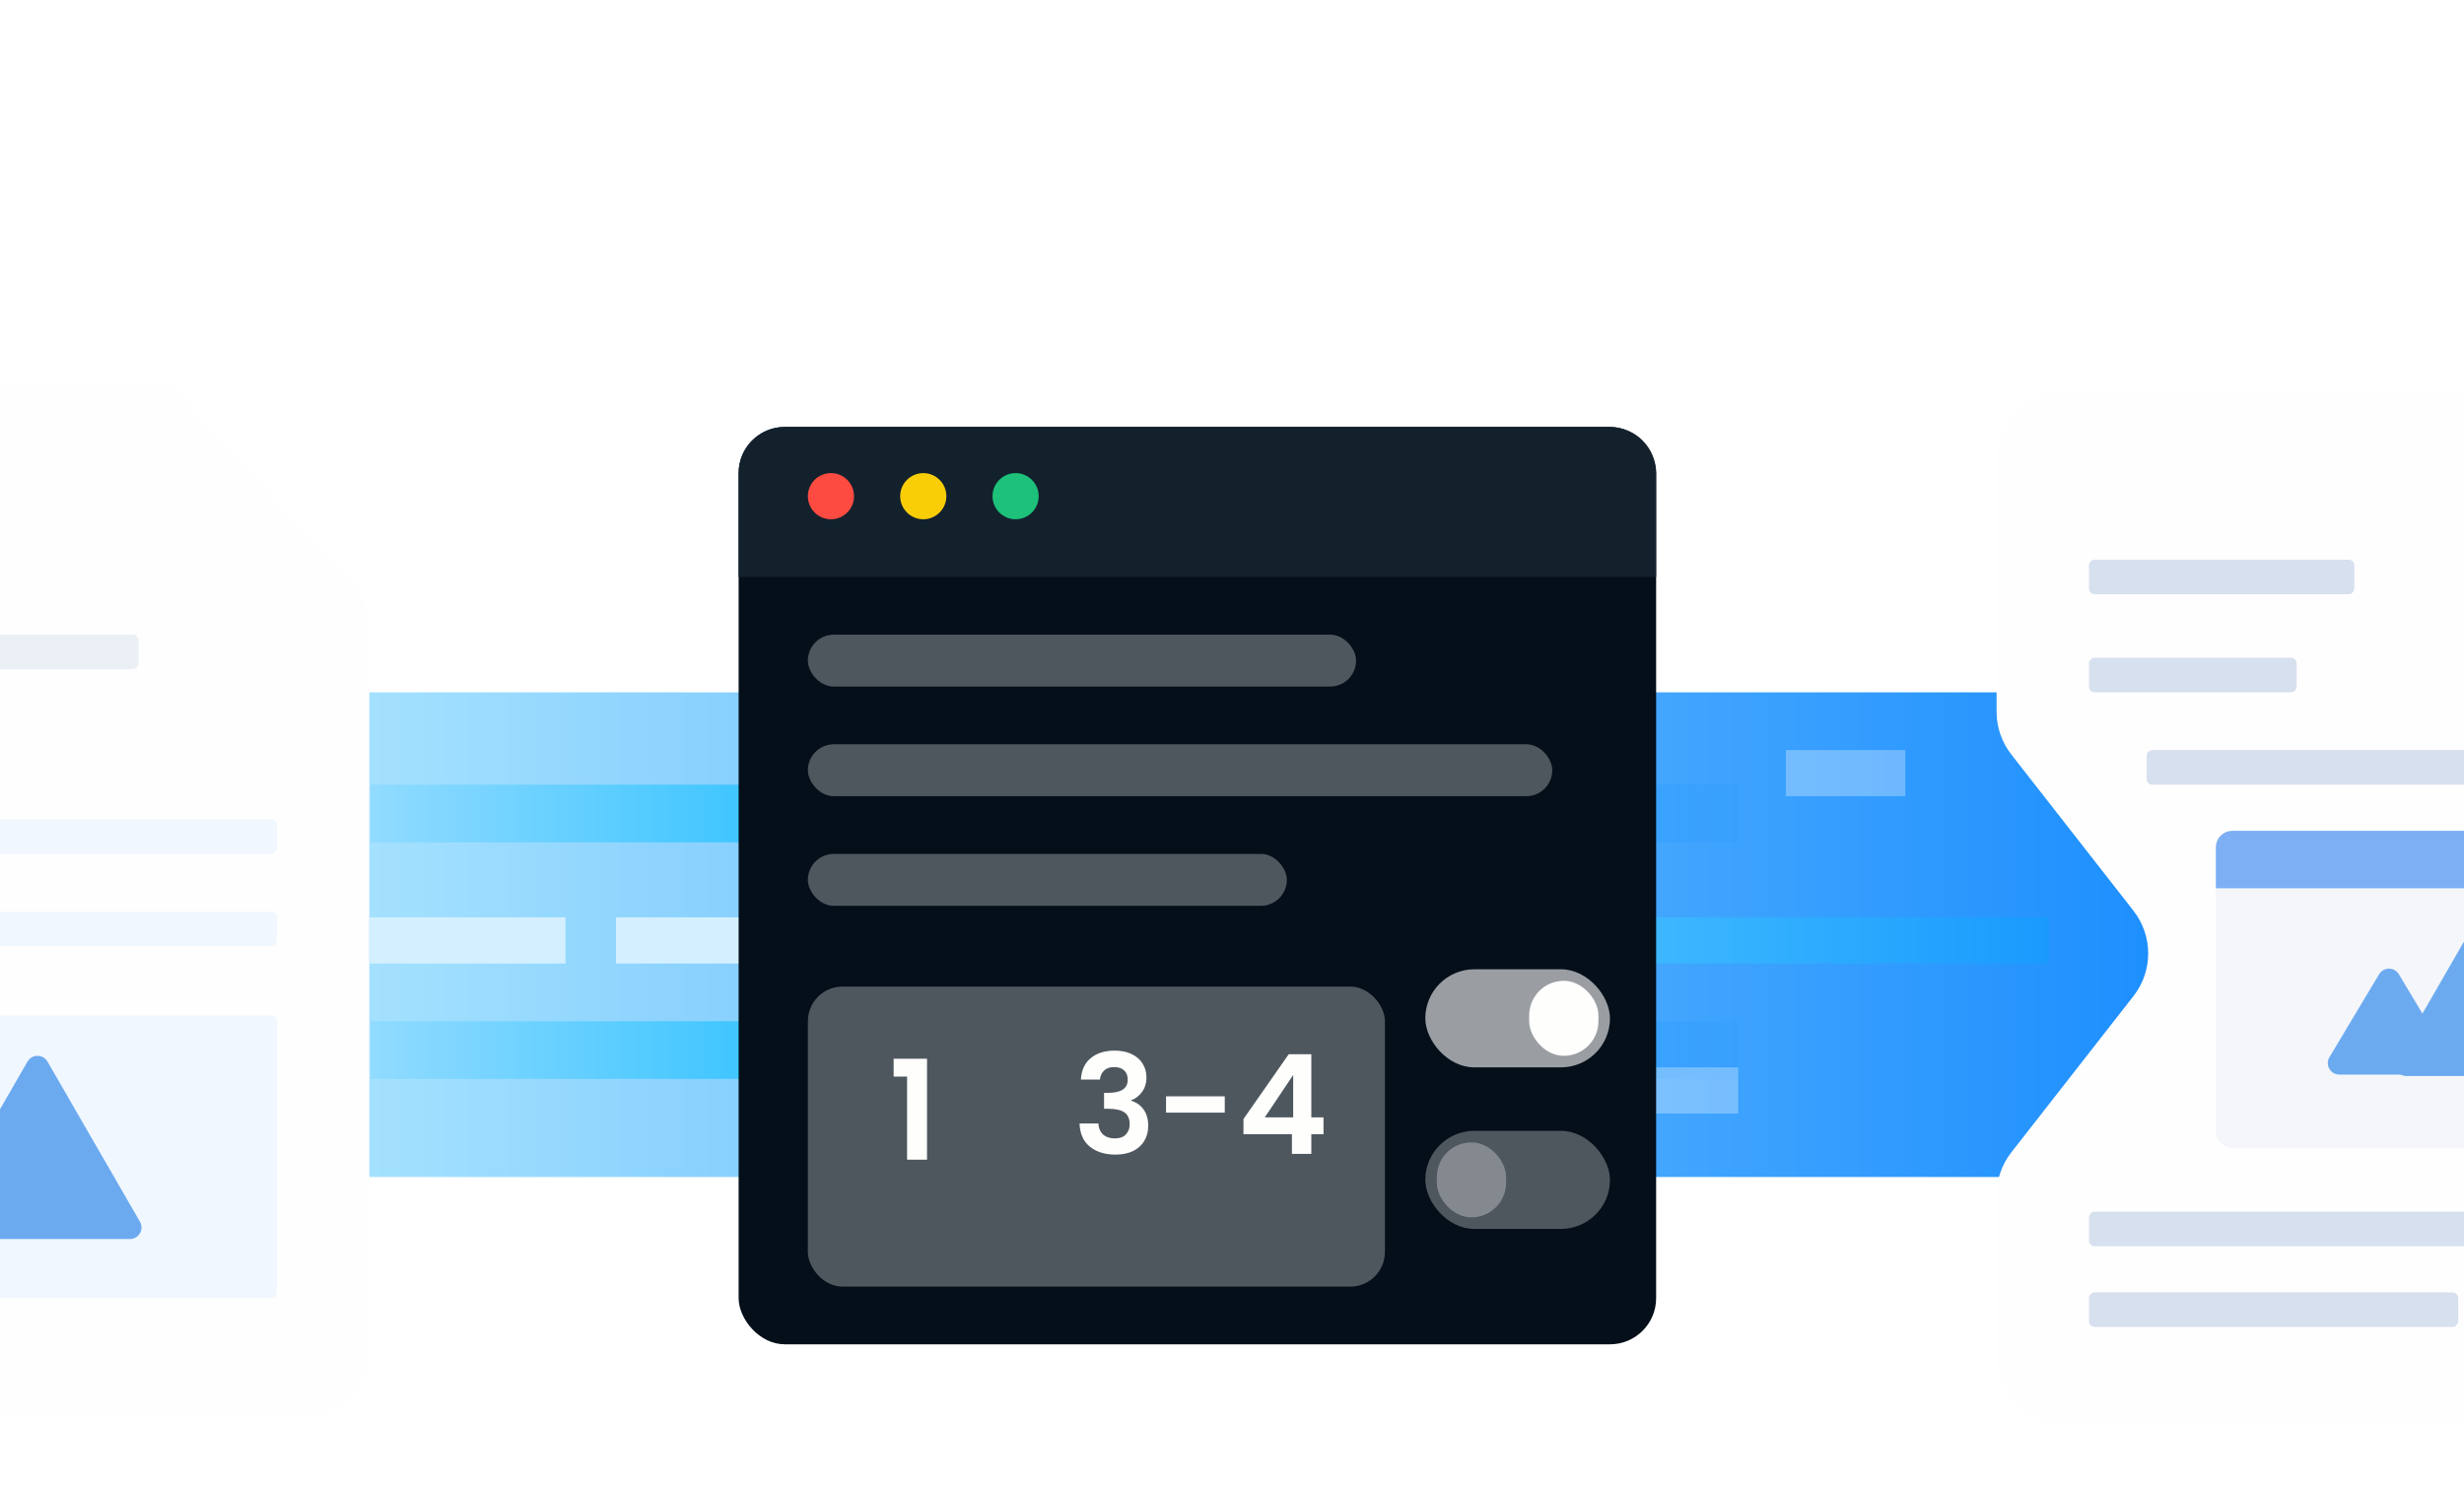 <svg width="427" height="258" viewBox="0 0 427 258" fill="none" xmlns="http://www.w3.org/2000/svg">
<g clip-path="url(#clip0_8330_26657)">
<g filter="url(#filter0_d_8330_26657)">
<path d="M48 83L43.375 78L38.75 73C38.75 73 30 63 29.5 63C29 63 -7.62939e-06 63 -7.62939e-06 63H-52C-58.627 63 -64 68.373 -64 75V230C-64 236.627 -58.627 242 -52 242H52C58.627 242 64 236.627 64 230V152.5V105.159C64 102.162 62.879 99.273 60.856 97.062L48 83Z" fill="#FFFEFE"/>
</g>
<rect width="96" height="49" rx="1" transform="matrix(-1 0 0 1 48 176)" fill="#F1F7FE"/>
<path d="M-14.232 193C-13.462 191.667 -11.538 191.667 -10.768 193L0.057 211.75C0.827 213.083 -0.135 214.75 -1.675 214.75H-23.325C-24.865 214.75 -25.827 213.083 -25.057 211.75L-14.232 193Z" fill="#6CAAF0"/>
<path d="M4.768 184C5.538 182.667 7.462 182.667 8.232 184L24.253 211.75C25.023 213.083 24.061 214.75 22.521 214.75H-9.521C-11.061 214.75 -12.023 213.083 -11.254 211.75L4.768 184Z" fill="#6CAAF0"/>
<rect width="72" height="6" rx="1" transform="matrix(-1 0 0 1 24 110)" fill="#EBEFF6"/>
<rect width="96" height="6" rx="1" transform="matrix(-1 0 0 1 48 142)" fill="#F1F7FE"/>
<rect width="96" height="6" rx="1" transform="matrix(-1 0 0 1 48 158)" fill="#F1F7FE"/>
<rect x="64" y="120" width="351" height="84" fill="url(#paint0_linear_8330_26657)"/>
<rect x="64.219" y="136" width="237" height="10" fill="url(#paint1_linear_8330_26657)"/>
<rect x="64.219" y="177" width="237" height="10" fill="url(#paint2_linear_8330_26657)"/>
<rect x="64" y="159" width="34" height="8" fill="#D4F0FF"/>
<rect x="185.367" y="159" width="20.688" height="8" fill="#ABE5FF"/>
<rect x="214.332" y="159" width="18.619" height="8" fill="#81D9FF"/>
<rect x="241.227" y="159" width="113.781" height="8" fill="url(#paint3_linear_8330_26657)"/>
<rect x="131.582" y="159" width="45.513" height="8" fill="#D4F0FF"/>
<rect x="106.758" y="159" width="22.756" height="8" fill="#D4F0FF"/>
<rect x="189.508" y="153" width="10.344" height="18" fill="#D4F0FF"/>
<rect x="197.781" y="150" width="10.344" height="23" fill="#D4F0FF"/>
<rect x="208.125" y="153" width="14.481" height="18" fill="#D4F0FF"/>
<rect x="197.781" y="157" width="14.481" height="10" fill="#6ECFFF"/>
<rect x="187.438" y="132" width="20.688" height="8" fill="white" fill-opacity="0.3"/>
<rect x="162.613" y="183" width="20.688" height="8" fill="white" fill-opacity="0.3"/>
<rect x="280.531" y="185" width="20.688" height="8" fill="white" fill-opacity="0.3"/>
<rect x="309.492" y="130" width="20.688" height="8" fill="white" fill-opacity="0.3"/>
<g filter="url(#filter1_d_8330_26657)">
<path d="M458 84L453.375 79L448.75 74C448.75 74 440 64 439.5 64C439 64 410 64 410 64H358C351.373 64 346 69.373 346 76V119.367C346 122.045 346.896 124.646 348.545 126.756L369.726 153.861C373.119 158.203 373.119 164.297 369.726 168.639L348.545 195.744C346.896 197.854 346 200.455 346 203.133V231C346 237.627 351.373 243 358 243H462C468.627 243 474 237.627 474 231V153.5V106.159C474 103.162 472.879 100.273 470.856 98.062L458 84Z" fill="#FFFEFE"/>
</g>
<path d="M384 146.857C384 145.279 385.279 144 386.857 144H457.143C458.721 144 460 145.279 460 146.857V154H384V146.857Z" fill="#7CAFF4"/>
<path d="M460 154H384V196C384 197.657 385.343 199 387 199H457C458.657 199 460 197.657 460 196V154Z" fill="#F4F6FA"/>
<path d="M412.284 168.866C413.06 167.569 414.94 167.569 415.716 168.866L424.312 183.223C425.11 184.556 424.15 186.25 422.596 186.25H405.404C403.85 186.25 402.89 184.556 403.688 183.223L412.284 168.866Z" fill="#6CAAF0"/>
<path d="M428.268 161C429.038 159.667 430.962 159.667 431.732 161L444.722 183.5C445.492 184.833 444.53 186.5 442.99 186.5H417.01C415.47 186.5 414.508 184.833 415.278 183.5L428.268 161Z" fill="#6CAAF0"/>
<rect width="46" height="6" rx="1" transform="matrix(-1 0 0 1 408 97)" fill="#D7E0EE"/>
<rect width="36" height="6" rx="1" transform="matrix(-1 0 0 1 398 114)" fill="#D7E0EE"/>
<rect width="64" height="6" rx="1" transform="matrix(-1 0 0 1 426 224)" fill="#D7E0EE"/>
<rect width="98" height="6" rx="1" transform="matrix(-1 0 0 1 460 210)" fill="#D7E0EE"/>
<rect width="89" height="6" rx="1" transform="matrix(-1 0 0 1 461 130)" fill="#D7E0EE"/>
<g filter="url(#filter2_d_8330_26657)">
<rect x="128" y="73" width="159" height="159" rx="8" fill="#040F1A"/>
</g>
<rect x="140" y="110" width="95" height="9" rx="4.5" fill="#FEFEFD" fill-opacity="0.3"/>
<rect x="140" y="148" width="83" height="9" rx="4.5" fill="#FEFEFD" fill-opacity="0.3"/>
<rect x="140" y="129" width="129" height="9" rx="4.5" fill="#FEFEFD" fill-opacity="0.3"/>
<g filter="url(#filter3_d_8330_26657)">
<path d="M128 81C128 76.582 131.582 73 136 73H279C283.418 73 287 76.582 287 81V99H128V81Z" fill="#13212D"/>
</g>
<rect x="247" y="196" width="32" height="17" rx="8.5" fill="#FEFEFD" fill-opacity="0.3"/>
<rect x="249" y="198" width="12" height="13" rx="6" fill="#FEFEFD" fill-opacity="0.3"/>
<rect x="247" y="168" width="32" height="17" rx="8.5" fill="#FEFEFD" fill-opacity="0.6"/>
<rect x="265" y="170" width="12" height="13" rx="6" fill="#FEFEFD"/>
<circle cx="144" cy="86" r="4" fill="#FE4B41"/>
<circle cx="160" cy="86" r="4" fill="#FACE07"/>
<circle cx="176" cy="86" r="4" fill="#1DC17A"/>
<g filter="url(#filter4_d_8330_26657)">
<rect x="140" y="167" width="100" height="52" rx="6" fill="#4F575E"/>
</g>
<path d="M154.864 186.6V183.504H160.648V201H157.192V186.6H154.864Z" fill="#FEFEFD"/>
<path d="M187.32 187.112C187.4 185.512 187.96 184.28 189 183.416C190.056 182.536 191.44 182.096 193.152 182.096C194.32 182.096 195.32 182.304 196.152 182.72C196.984 183.12 197.608 183.672 198.024 184.376C198.456 185.064 198.672 185.848 198.672 186.728C198.672 187.736 198.408 188.592 197.88 189.296C197.368 189.984 196.752 190.448 196.032 190.688V190.784C196.96 191.072 197.68 191.584 198.192 192.32C198.72 193.056 198.984 194 198.984 195.152C198.984 196.112 198.76 196.968 198.312 197.72C197.88 198.472 197.232 199.064 196.368 199.496C195.52 199.912 194.496 200.12 193.296 200.12C191.488 200.12 190.016 199.664 188.88 198.752C187.744 197.84 187.144 196.496 187.08 194.72H190.344C190.376 195.504 190.64 196.136 191.136 196.616C191.648 197.08 192.344 197.312 193.224 197.312C194.04 197.312 194.664 197.088 195.096 196.64C195.544 196.176 195.768 195.584 195.768 194.864C195.768 193.904 195.464 193.216 194.856 192.8C194.248 192.384 193.304 192.176 192.024 192.176H191.328V189.416H192.024C194.296 189.416 195.432 188.656 195.432 187.136C195.432 186.448 195.224 185.912 194.808 185.528C194.408 185.144 193.824 184.952 193.056 184.952C192.304 184.952 191.72 185.16 191.304 185.576C190.904 185.976 190.672 186.488 190.608 187.112H187.32ZM212.247 190.016V192.848H202.071V190.016H212.247ZM215.487 196.592V193.952L223.335 182.72H227.247V193.664H229.359V196.592H227.247V200H223.887V196.592H215.487ZM224.103 186.32L219.183 193.664H224.103V186.32Z" fill="#FEFEFD"/>
</g>
<defs>
<filter id="filter0_d_8330_26657" x="-68" y="63" width="136" height="187" filterUnits="userSpaceOnUse" color-interpolation-filters="sRGB">
<feFlood flood-opacity="0" result="BackgroundImageFix"/>
<feColorMatrix in="SourceAlpha" type="matrix" values="0 0 0 0 0 0 0 0 0 0 0 0 0 0 0 0 0 0 127 0" result="hardAlpha"/>
<feOffset dy="4"/>
<feGaussianBlur stdDeviation="2"/>
<feComposite in2="hardAlpha" operator="out"/>
<feColorMatrix type="matrix" values="0 0 0 0 0.004 0 0 0 0 0.475 0 0 0 0 0.945 0 0 0 0.2 0"/>
<feBlend mode="normal" in2="BackgroundImageFix" result="effect1_dropShadow_8330_26657"/>
<feBlend mode="normal" in="SourceGraphic" in2="effect1_dropShadow_8330_26657" result="shape"/>
</filter>
<filter id="filter1_d_8330_26657" x="342" y="64" width="136" height="187" filterUnits="userSpaceOnUse" color-interpolation-filters="sRGB">
<feFlood flood-opacity="0" result="BackgroundImageFix"/>
<feColorMatrix in="SourceAlpha" type="matrix" values="0 0 0 0 0 0 0 0 0 0 0 0 0 0 0 0 0 0 127 0" result="hardAlpha"/>
<feOffset dy="4"/>
<feGaussianBlur stdDeviation="2"/>
<feComposite in2="hardAlpha" operator="out"/>
<feColorMatrix type="matrix" values="0 0 0 0 0.004 0 0 0 0 0.475 0 0 0 0 0.945 0 0 0 0.2 0"/>
<feBlend mode="normal" in2="BackgroundImageFix" result="effect1_dropShadow_8330_26657"/>
<feBlend mode="normal" in="SourceGraphic" in2="effect1_dropShadow_8330_26657" result="shape"/>
</filter>
<filter id="filter2_d_8330_26657" x="68" y="14" width="279" height="279" filterUnits="userSpaceOnUse" color-interpolation-filters="sRGB">
<feFlood flood-opacity="0" result="BackgroundImageFix"/>
<feColorMatrix in="SourceAlpha" type="matrix" values="0 0 0 0 0 0 0 0 0 0 0 0 0 0 0 0 0 0 127 0" result="hardAlpha"/>
<feOffset dy="1"/>
<feGaussianBlur stdDeviation="30"/>
<feComposite in2="hardAlpha" operator="out"/>
<feColorMatrix type="matrix" values="0 0 0 0 0 0 0 0 0 0 0 0 0 0 0 0 0 0 0.16 0"/>
<feBlend mode="normal" in2="BackgroundImageFix" result="effect1_dropShadow_8330_26657"/>
<feBlend mode="normal" in="SourceGraphic" in2="effect1_dropShadow_8330_26657" result="shape"/>
</filter>
<filter id="filter3_d_8330_26657" x="68" y="14" width="279" height="146" filterUnits="userSpaceOnUse" color-interpolation-filters="sRGB">
<feFlood flood-opacity="0" result="BackgroundImageFix"/>
<feColorMatrix in="SourceAlpha" type="matrix" values="0 0 0 0 0 0 0 0 0 0 0 0 0 0 0 0 0 0 127 0" result="hardAlpha"/>
<feOffset dy="1"/>
<feGaussianBlur stdDeviation="30"/>
<feComposite in2="hardAlpha" operator="out"/>
<feColorMatrix type="matrix" values="0 0 0 0 0 0 0 0 0 0 0 0 0 0 0 0 0 0 0.16 0"/>
<feBlend mode="normal" in2="BackgroundImageFix" result="effect1_dropShadow_8330_26657"/>
<feBlend mode="normal" in="SourceGraphic" in2="effect1_dropShadow_8330_26657" result="shape"/>
</filter>
<filter id="filter4_d_8330_26657" x="136" y="167" width="108" height="60" filterUnits="userSpaceOnUse" color-interpolation-filters="sRGB">
<feFlood flood-opacity="0" result="BackgroundImageFix"/>
<feColorMatrix in="SourceAlpha" type="matrix" values="0 0 0 0 0 0 0 0 0 0 0 0 0 0 0 0 0 0 127 0" result="hardAlpha"/>
<feOffset dy="4"/>
<feGaussianBlur stdDeviation="2"/>
<feComposite in2="hardAlpha" operator="out"/>
<feColorMatrix type="matrix" values="0 0 0 0 0.094 0 0 0 0 0.306 0 0 0 0 0.682 0 0 0 0.16 0"/>
<feBlend mode="normal" in2="BackgroundImageFix" result="effect1_dropShadow_8330_26657"/>
<feBlend mode="normal" in="SourceGraphic" in2="effect1_dropShadow_8330_26657" result="shape"/>
</filter>
<linearGradient id="paint0_linear_8330_26657" x1="415" y1="162" x2="64" y2="162" gradientUnits="userSpaceOnUse">
<stop stop-color="#0B84FE"/>
<stop offset="1" stop-color="#A4E1FE"/>
</linearGradient>
<linearGradient id="paint1_linear_8330_26657" x1="64.219" y1="141" x2="301.219" y2="141" gradientUnits="userSpaceOnUse">
<stop stop-color="#91DBFF"/>
<stop offset="0.476" stop-color="#02B5FF"/>
<stop offset="1" stop-color="#2192FE" stop-opacity="0.14"/>
</linearGradient>
<linearGradient id="paint2_linear_8330_26657" x1="64.219" y1="182" x2="301.219" y2="182" gradientUnits="userSpaceOnUse">
<stop stop-color="#91DBFF"/>
<stop offset="0.476" stop-color="#02B5FF"/>
<stop offset="1" stop-color="#2192FE" stop-opacity="0.14"/>
</linearGradient>
<linearGradient id="paint3_linear_8330_26657" x1="241.227" y1="163" x2="355.008" y2="163" gradientUnits="userSpaceOnUse">
<stop stop-color="#54CAFF"/>
<stop offset="1" stop-color="#199BFE"/>
</linearGradient>
<clipPath id="clip0_8330_26657">
<rect width="427" height="257.725" fill="white" transform="translate(0 0.273)"/>
</clipPath>
</defs>
</svg>
